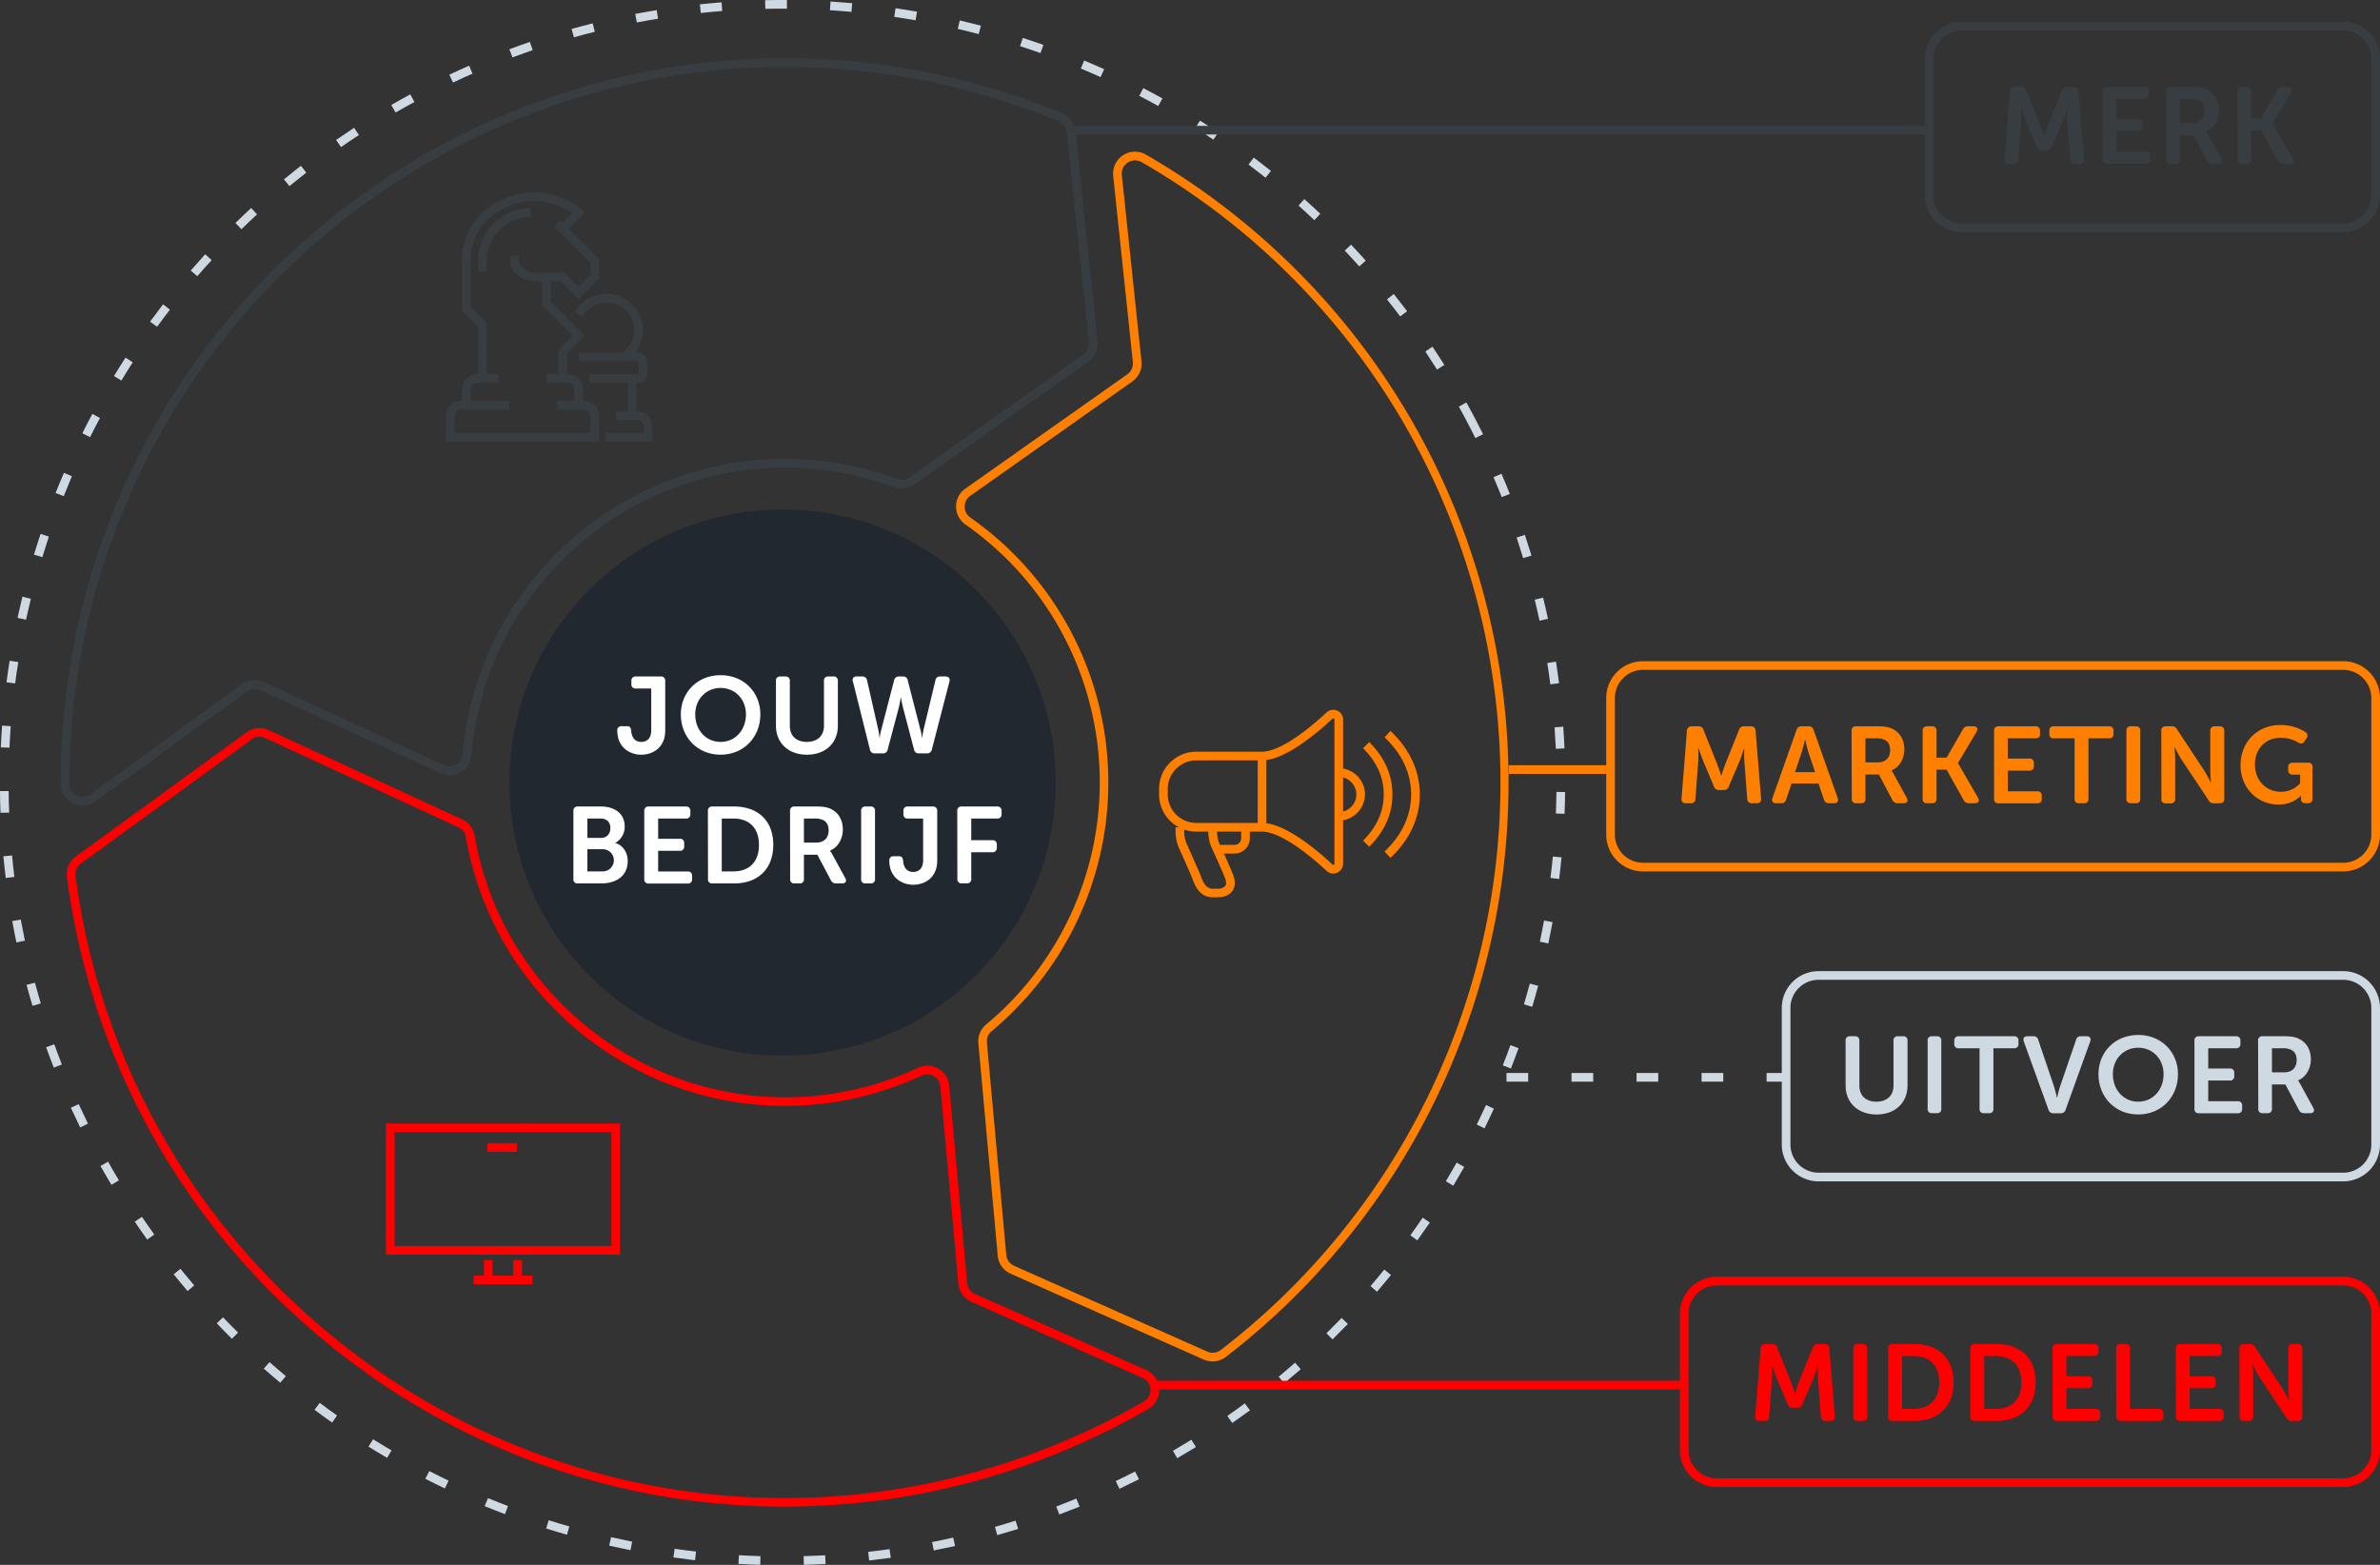 <svg xmlns="http://www.w3.org/2000/svg" viewBox="0 0 1098.05 722.02"><rect x="0" y="0" width="1098.05" height="722.02" fill="#333333" stroke="none"/><defs><style>.cls-1{fill:#383d42;}.cls-2{fill:#cfd9e2;}.cls-3{fill:#ff7f00;}.cls-4{fill:red;}.cls-5{fill:#222830;}.cls-6{fill:#fff;}</style></defs><g id="Layer_2" data-name="Layer 2"><path class="cls-1" d="M1081.05,107.07h-176a17,17,0,0,1-17-17v-63a17,17,0,0,1,17-17h176a17,17,0,0,1,17,17v63A17,17,0,0,1,1081.05,107.07Zm-176-93a13,13,0,0,0-13,13v63a13,13,0,0,0,13,13h176a13,13,0,0,0,13-13v-63a13,13,0,0,0-13-13Z"/><path class="cls-2" d="M370.87,722l-.11-4c3.31-.09,6.65-.23,9.94-.4l.21,4C377.59,721.79,374.21,721.93,370.87,722Zm-20.12,0c-3.33-.1-6.71-.25-10.06-.44l.23-4c3.31.19,6.65.33,9.94.43ZM401,720l-.45-4c3.29-.37,6.61-.78,9.87-1.24l.55,4C407.64,719.17,404.28,719.59,401,720Zm-80.31-.12c-3.3-.38-6.66-.81-10-1.28l.56-4c3.27.47,6.59.89,9.87,1.26Zm110.12-4.47-.78-3.92c3.25-.64,6.52-1.34,9.73-2.06l.89,3.9C437.36,714,434.05,714.73,430.77,715.37Zm-139.92-.18c-3.28-.65-6.59-1.36-9.84-2.1l.89-3.9c3.21.73,6.49,1.43,9.73,2.08Zm169.24-6.89-1.1-3.85c3.17-.9,6.37-1.87,9.52-2.87l1.21,3.81C466.53,706.4,463.29,707.38,460.09,708.3Zm-198.55-.22c-3.2-.91-6.44-1.89-9.62-2.9l1.2-3.81c3.15,1,6.35,2,9.52,2.87Zm227.17-9.29-1.42-3.74c3.08-1.17,6.2-2.4,9.25-3.66l1.53,3.7C495,696.36,491.83,697.61,488.71,698.79Zm-255.78-.22c-3.12-1.18-6.26-2.42-9.35-3.69l1.52-3.7c3.06,1.26,6.17,2.49,9.24,3.65Zm283.52-11.65-1.73-3.61c3-1.42,6-2.91,8.92-4.41l1.82,3.56C522.49,684,519.46,685.48,516.45,686.92Zm-311.25-.2c-3-1.43-6-2.93-9-4.45l1.82-3.56c2.94,1.5,5.93,3,8.91,4.4Zm337.91-13.91-2-3.46c2.85-1.67,5.72-3.39,8.52-5.12l2.1,3.39C548.9,669.38,546,671.12,543.11,672.81Zm-364.54-.2c-2.87-1.68-5.77-3.42-8.6-5.19l2.11-3.4c2.8,1.75,5.67,3.48,8.51,5.14Zm389.94-16.06-2.3-3.27c2.7-1.89,5.41-3.85,8.07-5.82l2.38,3.21C574,652.66,571.24,654.64,568.51,656.55Zm-415.3-.22c-2.72-1.91-5.46-3.89-8.14-5.89l2.39-3.21c2.65,2,5.36,3.93,8,5.83Zm439.25-18.09-2.56-3.07c2.53-2.11,5.07-4.28,7.55-6.47l2.64,3C597.58,633.91,595,636.11,592.46,638.24ZM129.3,638c-2.55-2.13-5.11-4.33-7.6-6.54l2.65-3c2.47,2.18,5,4.36,7.52,6.47Zm485.48-20-2.8-2.84c2.34-2.32,4.68-4.69,7-7.07l2.88,2.77C619.53,613.25,617.16,615.65,614.78,618ZM107,617.71c-2.36-2.34-4.73-4.75-7-7.16l2.9-2.76c2.27,2.38,4.61,4.76,6.94,7.07ZM635.31,596l-3-2.6c2.14-2.51,4.27-5.07,6.34-7.63l3.11,2.51C639.64,590.83,637.48,593.43,635.31,596Zm-548.77-.32c-2.16-2.54-4.32-5.15-6.41-7.74l3.11-2.51c2.07,2.56,4.21,5.14,6.35,7.65Zm567.39-23.37-3.25-2.34c1.93-2.68,3.84-5.41,5.69-8.14l3.31,2.25C657.81,566.79,655.88,569.56,653.93,572.27Zm-586-.38c-1.95-2.71-3.88-5.49-5.75-8.25l3.32-2.24c1.84,2.73,3.75,5.48,5.68,8.16ZM670.5,547.1,667.07,545c1.69-2.82,3.37-5.71,5-8.59l3.48,2C673.91,541.32,672.21,544.24,670.5,547.1Zm-619.08-.42c-1.71-2.85-3.41-5.78-5.05-8.69l3.49-2c1.62,2.88,3.3,5.77,5,8.6Zm633.49-26.06-3.59-1.76c1.46-3,2.89-6,4.26-9l3.64,1.67C687.83,514.58,686.38,517.63,684.91,520.62ZM37,520.19c-1.47-3-2.92-6.05-4.31-9.08l3.63-1.67c1.38,3,2.81,6,4.27,9ZM697.07,493l-3.72-1.46c1.21-3.08,2.39-6.21,3.5-9.3l3.76,1.35C699.49,486.76,698.29,489.93,697.07,493ZM24.83,492.6c-1.22-3.11-2.41-6.27-3.55-9.42l3.77-1.35c1.12,3.1,2.3,6.24,3.5,9.3Zm682.08-28.06-3.83-1.15c.94-3.16,1.86-6.38,2.71-9.56l3.87,1C708.79,458.08,707.87,461.34,706.91,464.54ZM15,464.08c-1-3.2-1.88-6.45-2.75-9.67l3.87-1c.85,3.18,1.77,6.4,2.71,9.57Zm699.36-28.77-3.92-.82c.68-3.23,1.33-6.51,1.92-9.76l3.93.71C715.69,428.73,715,432.05,714.35,435.31ZM7.58,434.84c-.69-3.26-1.33-6.58-1.93-9.87l3.94-.71c.59,3.25,1.23,6.54,1.9,9.76Zm711.75-29.28-4-.49c.41-3.29.78-6.61,1.1-9.89l4,.39C720.12,398.88,719.75,402.24,719.33,405.56ZM2.65,405.09c-.41-3.31-.77-6.67-1.09-10l4-.38c.31,3.3.67,6.62,1.07,9.89ZM721.82,375.5l-4-.16c.13-3.29.22-6.64.26-9.95l4,.05C722.05,368.79,722,372.17,721.82,375.5ZM.24,375C.11,371.69,0,368.31,0,365l4,0c0,3.3.11,6.65.24,9.94ZM717.8,345.5c-.15-3.31-.34-6.65-.57-9.93l4-.28c.24,3.32.43,6.7.57,10ZM4.36,345l-4-.18c.15-3.32.36-6.7.6-10.05l4,.29C4.71,338.41,4.51,341.76,4.36,345Zm710.91-29.26c-.42-3.28-.89-6.6-1.4-9.84l4-.62c.51,3.28,1,6.63,1.42,9.95ZM7,315.32l-4-.52c.43-3.3.91-6.65,1.44-9.95l4,.62C7.87,308.74,7.39,312.05,7,315.32Zm703.28-28.94c-.69-3.22-1.44-6.48-2.22-9.69l3.88-.95c.8,3.25,1.55,6.55,2.25,9.8ZM12,285.92l-3.91-.84c.71-3.26,1.47-6.56,2.26-9.8l3.89,1C13.49,279.44,12.74,282.7,12,285.92Zm690.73-28.41c-1-3.17-2-6.36-3-9.48l3.79-1.27c1.05,3.16,2.08,6.38,3.06,9.58Zm-683.23-.45-3.83-1.17c1-3.19,2-6.41,3.07-9.57l3.79,1.27C21.52,250.71,20.5,253.9,19.54,257.06Zm673.36-27.7c-1.22-3.06-2.5-6.15-3.81-9.19l3.68-1.58c1.32,3.07,2.62,6.19,3.85,9.29Zm-663.49-.45-3.72-1.47c1.24-3.11,2.53-6.23,3.85-9.29l3.67,1.58C31.91,222.76,30.63,225.85,29.41,228.91Zm651.31-26.79c-1.47-3-3-5.93-4.55-8.84-1-1.9-2-3.78-3.08-5.66l3.49-1.94c1.06,1.89,2.09,3.8,3.12,5.72,1.56,2.94,3.11,5.95,4.6,8.94Zm-639.15-.43L38,199.91c1.49-3,3-6,4.6-8.93l3.53,1.88C44.57,195.77,43,198.74,41.57,201.69ZM56,175.58l-3.42-2.07c1.73-2.85,3.52-5.71,5.32-8.51l3.37,2.17C59.44,169.93,57.67,172.77,56,175.58Zm607-5.07c-1.76-2.79-3.58-5.6-5.41-8.34l3.32-2.22c1.85,2.77,3.69,5.6,5.48,8.43ZM72.47,150.77l-3.24-2.35c2-2.7,4-5.4,6-8l3.17,2.44C76.41,145.43,74.41,148.11,72.47,150.77ZM646,146c-2-2.63-4-5.27-6.09-7.86l3.12-2.49c2.08,2.61,4.16,5.28,6.16,7.95ZM91,127.44l-3-2.62c2.18-2.51,4.42-5,6.67-7.49l3,2.7C95.36,122.46,93.14,125,91,127.44Zm536.13-4.52c-2.19-2.46-4.45-4.91-6.71-7.3l2.91-2.75c2.28,2.42,4.57,4.9,6.78,7.38ZM111.4,105.75l-2.79-2.86c2.37-2.32,4.82-4.65,7.27-6.91l2.71,2.94C116.17,101.16,113.75,103.45,111.4,105.75Zm495-4.18c-2.4-2.27-4.86-4.53-7.3-6.72l2.66-3c2.48,2.21,5,4.49,7.39,6.79ZM133.55,85.86,131,82.77c2.57-2.12,5.21-4.24,7.84-6.29l2.46,3.16C138.71,81.67,136.1,83.76,133.55,85.86ZM583.88,82c-2.58-2-5.22-4.1-7.85-6.08l2.41-3.2c2.66,2,5.33,4.08,7.93,6.15ZM157.33,67.86l-2.28-3.28c2.74-1.9,5.55-3.79,8.34-5.62l2.19,3.35C162.81,64.12,160,66,157.33,67.86Zm402.5-3.42c-2.74-1.83-5.54-3.65-8.33-5.4l2.13-3.39c2.82,1.78,5.65,3.62,8.42,5.47ZM182.52,51.91l-2-3.46c2.88-1.67,5.84-3.32,8.77-4.9l1.9,3.52C188.3,48.63,185.38,50.26,182.52,51.91Zm351.86-3c-2.87-1.59-5.82-3.17-8.75-4.69l1.84-3.55c3,1.54,5.95,3.13,8.85,4.74ZM209,38.08l-1.7-3.61c3-1.43,6.1-2.83,9.15-4.17L218,34C215,35.29,211.94,36.67,209,38.08Zm298.78-2.51c-3-1.35-6.08-2.68-9.12-3.95l1.54-3.69c3.08,1.28,6.18,2.63,9.22,4ZM236.44,26.48,235,22.73c3.13-1.16,6.31-2.31,9.47-3.39l1.29,3.79C242.68,24.2,239.53,25.33,236.44,26.48Zm243.61-2c-3.11-1.09-6.28-2.17-9.42-3.18l1.23-3.8c3.17,1,6.38,2.1,9.52,3.21ZM264.79,17.21l-1.08-3.85c3.2-.9,6.47-1.77,9.72-2.58l1,3.88C271.19,15.46,268,16.32,264.79,17.21Zm186.75-1.48c-3.19-.84-6.44-1.65-9.65-2.39l.91-3.9c3.24.76,6.52,1.57,9.76,2.42ZM293.82,10.36l-.76-3.93c3.28-.63,6.61-1.22,9.91-1.75l.64,3.94C300.35,9.15,297.06,9.74,293.82,10.36Zm128.58-1c-3.26-.57-6.56-1.1-9.82-1.57l.58-4c3.3.48,6.64,1,9.93,1.59ZM323.32,6l-.42-4c3.32-.36,6.69-.66,10-.92l.31,4C329.94,5.32,326.6,5.63,323.32,6Zm69.51-.52c-3.29-.3-6.63-.56-9.92-.76l.25-4c3.33.2,6.7.46,10,.76ZM353.08,4.08l-.08-4C356.32,0,359.71,0,363.06,0l0,4C359.72,4,356.37,4,353.08,4.08Z"/><path class="cls-1" d="M927.3,42.11a2,2,0,0,1,2.15-2h3.15a2.26,2.26,0,0,1,2.35,1.7l6.35,15.85c.8,2.1,1.8,5.2,1.8,5.2h.1s.95-3.1,1.75-5.2l6.36-15.85a2.28,2.28,0,0,1,2.4-1.7h3.1a2,2,0,0,1,2.15,2l2.55,31.35a1.8,1.8,0,0,1-2,2.15h-2.25a2,2,0,0,1-2.15-2l-1.35-17.85c-.16-2.35,0-5.5,0-5.5h-.11s-1.1,3.45-1.89,5.5l-5.16,12.1a2.28,2.28,0,0,1-2.35,1.65h-2.1a2.3,2.3,0,0,1-2.4-1.65l-5.1-12.1c-.8-2-2-5.55-2-5.55h-.1s.1,3.2,0,5.55l-1.35,17.85a1.93,1.93,0,0,1-2.15,2h-2.25a1.8,1.8,0,0,1-2-2.15Z"/><path class="cls-1" d="M970.05,42.21a1.86,1.86,0,0,1,2.05-2.1h17.1a1.9,1.9,0,0,1,2.1,2.1v1.4a1.86,1.86,0,0,1-2.1,2H976.45V55h9.9a1.86,1.86,0,0,1,2.1,2v1.4a1.88,1.88,0,0,1-2.1,2.1h-9.9v9.55H990a1.86,1.86,0,0,1,2.1,2v1.4a1.88,1.88,0,0,1-2.1,2.1H972.1a1.84,1.84,0,0,1-2.05-2.1Z"/><path class="cls-1" d="M999.4,42.21a1.86,1.86,0,0,1,2.05-2.1h9.6c3.5,0,5.25.3,6.75,1,3.6,1.5,6,4.9,6,9.7,0,4.2-2.2,8.2-5.9,9.7v.1a12.82,12.82,0,0,1,1.15,1.85l5.85,10.7c.85,1.45.2,2.5-1.45,2.5h-2.7a2.54,2.54,0,0,1-2.45-1.45L1012,62.36h-6.2V73.51a1.84,1.84,0,0,1-2,2.1h-2.3a1.84,1.84,0,0,1-2.05-2.1Zm12.2,14.55c3.45,0,5.6-2.15,5.6-5.65,0-2.25-.85-4-2.8-4.85a8.88,8.88,0,0,0-3.85-.6h-4.75v11.1Z"/><path class="cls-1" d="M1032.2,42.21a1.86,1.86,0,0,1,2-2.1h2.3a1.86,1.86,0,0,1,2,2.1V54.56h4.65l7.5-13a2.54,2.54,0,0,1,2.45-1.45h2.45c1.65,0,2.25,1.1,1.45,2.5L1048.5,57v.1l9.25,16c.85,1.45.2,2.5-1.45,2.5h-2.75a2.54,2.54,0,0,1-2.45-1.45l-7.85-14h-4.65v13.4a1.84,1.84,0,0,1-2,2.1h-2.3a1.84,1.84,0,0,1-2-2.1Z"/><g id="_3" data-name="3"><path class="cls-3" d="M559.44,628.15a10.22,10.22,0,0,1-4.11-.87l-89.06-39.6a10.11,10.11,0,0,1-5.95-8.32l-8.94-98a10.1,10.1,0,0,1,3.6-8.68A145.2,145.2,0,0,0,445.41,242a10.1,10.1,0,0,1-4.32-8.28,9.94,9.94,0,0,1,4.27-8.25l74.75-52.77a6.07,6.07,0,0,0,2.55-5.62l-9.07-85.93a10.11,10.11,0,0,1,15.08-9.83,334.49,334.49,0,0,1,36.94,554.72A10.09,10.09,0,0,1,559.44,628.15ZM523.63,74a6.13,6.13,0,0,0-3.31,1,6,6,0,0,0-2.75,5.77l9.07,85.93a10.09,10.09,0,0,1-4.22,9.31l-74.76,52.76a6.12,6.12,0,0,0,0,10,149.19,149.19,0,0,1,9.84,237,6.11,6.11,0,0,0-2.18,5.25l8.94,98a6.09,6.09,0,0,0,3.6,5L557,623.62a6.09,6.09,0,0,0,6.21-.74A330.17,330.17,0,0,0,526.67,74.8,6.1,6.1,0,0,0,523.63,74Z"/></g><g id="_2" data-name="2"><path class="cls-1" d="M38.11,371.7a10.15,10.15,0,0,1-4.59-1.11A10,10,0,0,1,28,361.64,334.23,334.23,0,0,1,489.92,52.23a10.12,10.12,0,0,1,6.21,8.29l10.24,97a10.14,10.14,0,0,1-4.22,9.31l-80.36,56.72a10.11,10.11,0,0,1-9.35,1.21,145.27,145.27,0,0,0-195,123.69,10,10,0,0,1-5,7.82,10.16,10.16,0,0,1-9.33.44l-83-38.34a6.13,6.13,0,0,0-6.15.61L44.05,369.76A10.09,10.09,0,0,1,38.11,371.7Zm324-340.81q-16.14,0-32.26,1.59A330.57,330.57,0,0,0,32,361.63a6.1,6.1,0,0,0,9.7,4.89l69.88-50.82a10.13,10.13,0,0,1,10.18-1l83,38.34a6.06,6.06,0,0,0,5.64-.27,6,6,0,0,0,3-4.71A149.27,149.27,0,0,1,413.82,221a6.13,6.13,0,0,0,5.66-.73l80.36-56.72a6.11,6.11,0,0,0,2.55-5.62l-10.24-97a6.16,6.16,0,0,0-3.76-5A330.71,330.71,0,0,0,362.08,30.89Z"/></g><g id="_1" data-name="1"><path class="cls-4" d="M361.83,695.14a332.25,332.25,0,0,1-207.54-72.8C86,568,42.2,490.72,30.89,404.67A10.12,10.12,0,0,1,35,395.16l78.79-57.3a10.1,10.1,0,0,1,10.18-1l89.3,41.24a10.16,10.16,0,0,1,5.73,7.5c12.79,74.71,81.93,127.41,157.39,120a145.32,145.32,0,0,0,47.2-12.93,10.1,10.1,0,0,1,14.34,8.23L446.2,592a6.13,6.13,0,0,0,3.6,5l79,35.12a10.1,10.1,0,0,1,1,17.95,336.58,336.58,0,0,1-135,43.45Q378.3,695.15,361.83,695.14Zm-245.72-354-78.79,57.3a6.12,6.12,0,0,0-2.46,5.76c11.17,85,54.47,161.39,121.92,215.06a328.35,328.35,0,0,0,205.06,71.93q16.25,0,32.61-1.61A332.52,332.52,0,0,0,527.79,646.6a6,6,0,0,0,3-5.56,6,6,0,0,0-3.63-5.27l-79-35.13a10.1,10.1,0,0,1-6-8.31l-8.31-91.08a6.1,6.1,0,0,0-8.66-5,148.93,148.93,0,0,1-48.5,13.29c-4.88.48-9.75.71-14.56.71-71.71,0-134.85-52.08-147.17-124a6.1,6.1,0,0,0-3.46-4.55l-89.3-41.23a6.1,6.1,0,0,0-6.15.6Z"/></g><path class="cls-4" d="M812.3,622.11a2,2,0,0,1,2.15-2h3.15a2.26,2.26,0,0,1,2.35,1.7l6.35,15.85c.8,2.1,1.8,5.2,1.8,5.2h.1s.95-3.1,1.75-5.2l6.36-15.85a2.28,2.28,0,0,1,2.4-1.7h3.1a2,2,0,0,1,2.15,2l2.55,31.35a1.8,1.8,0,0,1-2,2.15h-2.25a2,2,0,0,1-2.15-2l-1.35-17.85c-.16-2.35,0-5.5,0-5.5h-.11s-1.1,3.45-1.89,5.5l-5.16,12.1a2.28,2.28,0,0,1-2.35,1.65h-2.1a2.3,2.3,0,0,1-2.4-1.65l-5.1-12.1c-.8-2-2-5.55-2-5.55h-.1s.1,3.2,0,5.55l-1.35,17.85a1.93,1.93,0,0,1-2.15,2h-2.25a1.8,1.8,0,0,1-2-2.15Z"/><path class="cls-4" d="M855.05,622.21a1.86,1.86,0,0,1,2.05-2.1h2.3a1.86,1.86,0,0,1,2.05,2.1v31.3a1.84,1.84,0,0,1-2.05,2.1h-2.3a1.84,1.84,0,0,1-2.05-2.1Z"/><path class="cls-4" d="M871.15,622.21a1.86,1.86,0,0,1,2.05-2.1h10c11,0,18.1,6.5,18.1,17.7s-7.15,17.8-18.1,17.8h-10a1.84,1.84,0,0,1-2.05-2.1Zm11.75,27.85c7.2,0,11.8-4.25,11.8-12.25s-4.7-12.15-11.8-12.15h-5.35v24.4Z"/><path class="cls-4" d="M909.05,622.21a1.86,1.86,0,0,1,2.05-2.1h10c11,0,18.1,6.5,18.1,17.7s-7.15,17.8-18.1,17.8h-10a1.84,1.84,0,0,1-2.05-2.1Zm11.75,27.85c7.2,0,11.8-4.25,11.8-12.25s-4.7-12.15-11.8-12.15h-5.35v24.4Z"/><path class="cls-4" d="M947,622.21a1.86,1.86,0,0,1,2-2.1h17.1a1.9,1.9,0,0,1,2.1,2.1v1.4a1.86,1.86,0,0,1-2.1,2H953.35V635h9.9a1.86,1.86,0,0,1,2.1,2v1.4a1.88,1.88,0,0,1-2.1,2.1h-9.9v9.55H966.9a1.86,1.86,0,0,1,2.1,2.05v1.4a1.88,1.88,0,0,1-2.1,2.1H949a1.84,1.84,0,0,1-2-2.1Z"/><path class="cls-4" d="M976.3,622.21a1.86,1.86,0,0,1,2.05-2.1h2.3a1.86,1.86,0,0,1,2.05,2.1v27.85H996a1.84,1.84,0,0,1,2.1,2.05v1.4a1.86,1.86,0,0,1-2.1,2.1h-17.6a1.84,1.84,0,0,1-2.05-2.1Z"/><path class="cls-4" d="M1003.85,622.21a1.86,1.86,0,0,1,2-2.1H1023a1.9,1.9,0,0,1,2.1,2.1v1.4a1.86,1.86,0,0,1-2.1,2h-12.75V635h9.9a1.86,1.86,0,0,1,2.1,2v1.4a1.88,1.88,0,0,1-2.1,2.1h-9.9v9.55h13.55a1.86,1.86,0,0,1,2.1,2.05v1.4a1.88,1.88,0,0,1-2.1,2.1h-17.9a1.84,1.84,0,0,1-2-2.1Z"/><path class="cls-4" d="M1033.2,622.21a1.86,1.86,0,0,1,2-2.1h2.7a2.52,2.52,0,0,1,2.5,1.4l12.6,19.1a60,60,0,0,1,3,5.5h.1s-.35-3.4-.35-5.5v-18.4a1.9,1.9,0,0,1,2.1-2.1h2.25a1.9,1.9,0,0,1,2.1,2.1v31.3a1.88,1.88,0,0,1-2.1,2.1h-2.7a2.54,2.54,0,0,1-2.45-1.4l-12.65-19.05c-1.3-2.1-3-5.5-3-5.5h-.1s.35,3.4.35,5.5v18.35a1.84,1.84,0,0,1-2,2.1h-2.3a1.84,1.84,0,0,1-2-2.1Z"/><rect class="cls-1" x="495.05" y="58.07" width="396" height="4"/><path class="cls-2" d="M1081.05,545.07h-242a17,17,0,0,1-17-17v-63a17,17,0,0,1,17-17h242a17,17,0,0,1,17,17v63A17,17,0,0,1,1081.05,545.07Zm-242-93a13,13,0,0,0-13,13v63a13,13,0,0,0,13,13h242a13,13,0,0,0,13-13v-63a13,13,0,0,0-13-13Z"/><path class="cls-2" d="M851.5,480.21a1.86,1.86,0,0,1,2-2.1h2.25a1.88,1.88,0,0,1,2.1,2.1v20.6c0,4.8,3.1,7.5,7.85,7.5s7.9-2.7,7.9-7.5v-20.6a1.86,1.86,0,0,1,2.06-2.1H878a1.87,1.87,0,0,1,2.06,2.1v20.65c0,7.95-5.71,13.35-14.26,13.35s-14.3-5.4-14.3-13.35Z"/><path class="cls-2" d="M889.35,480.21a1.86,1.86,0,0,1,2-2.1h2.3a1.86,1.86,0,0,1,2,2.1v31.3a1.84,1.84,0,0,1-2,2.1h-2.3a1.84,1.84,0,0,1-2-2.1Z"/><path class="cls-2" d="M913.3,483.66h-9.55a1.84,1.84,0,0,1-2.1-2.05v-1.4a1.88,1.88,0,0,1,2.1-2.1h25.5a1.86,1.86,0,0,1,2,2.1v1.4a1.83,1.83,0,0,1-2,2.05H919.7v27.85a1.86,1.86,0,0,1-2.1,2.1h-2.25a1.84,1.84,0,0,1-2.05-2.1Z"/><path class="cls-2" d="M933.7,480.51c-.5-1.45.15-2.4,1.7-2.4h2.65a2.22,2.22,0,0,1,2.35,1.75l7.25,21.4c.65,2.05,1.35,5.2,1.35,5.2h.1s.65-3.15,1.35-5.2l7.35-21.4a2.14,2.14,0,0,1,2.3-1.75h2.55c1.55,0,2.2.95,1.7,2.4L953,512a2.22,2.22,0,0,1-2.35,1.65h-3.2A2.22,2.22,0,0,1,945.1,512Z"/><path class="cls-2" d="M986.5,477.51c10.75,0,18.35,7.95,18.35,18.1,0,10.45-7.6,18.6-18.35,18.6s-18.35-8.15-18.35-18.6C968.15,485.46,975.75,477.51,986.5,477.51Zm0,30.8c6.8,0,11.7-5.5,11.7-12.7,0-6.9-4.9-12.2-11.7-12.2s-11.7,5.3-11.7,12.2C974.8,502.81,979.7,508.31,986.5,508.31Z"/><path class="cls-2" d="M1012.45,480.21a1.86,1.86,0,0,1,2-2.1h17.1a1.9,1.9,0,0,1,2.1,2.1v1.4a1.86,1.86,0,0,1-2.1,2.05h-12.75V493h9.9a1.86,1.86,0,0,1,2.1,2.05v1.4a1.88,1.88,0,0,1-2.1,2.1h-9.9v9.55h13.55a1.86,1.86,0,0,1,2.1,2.05v1.4a1.88,1.88,0,0,1-2.1,2.1h-17.9a1.84,1.84,0,0,1-2-2.1Z"/><path class="cls-2" d="M1041.8,480.21a1.86,1.86,0,0,1,2-2.1h9.6c3.5,0,5.25.3,6.75.95,3.6,1.5,6,4.9,6,9.7,0,4.2-2.2,8.2-5.9,9.7v.1a12.82,12.82,0,0,1,1.15,1.85l5.85,10.7c.85,1.45.2,2.5-1.45,2.5h-2.7a2.54,2.54,0,0,1-2.45-1.45l-6.25-11.8h-6.2v11.15a1.84,1.84,0,0,1-2,2.1h-2.3a1.84,1.84,0,0,1-2-2.1Zm12.2,14.55c3.45,0,5.6-2.15,5.6-5.65,0-2.25-.85-4.05-2.8-4.85a8.88,8.88,0,0,0-3.85-.6h-4.75v11.1Z"/><path class="cls-2" d="M825.05,499.07h-10v-4h10Zm-30,0h-10v-4h10Zm-30,0h-10v-4h10Zm-30,0h-10v-4h10Zm-30,0h-10v-4h10Z"/><path class="cls-3" d="M1081.05,402.07h-323a17,17,0,0,1-17-17v-63a17,17,0,0,1,17-17h323a17,17,0,0,1,17,17v63A17,17,0,0,1,1081.05,402.07Zm-323-93a13,13,0,0,0-13,13v63a13,13,0,0,0,13,13h323a13,13,0,0,0,13-13v-63a13,13,0,0,0-13-13Z"/><path class="cls-3" d="M778.3,337.11a2,2,0,0,1,2.15-2h3.15a2.26,2.26,0,0,1,2.35,1.7l6.35,15.85c.8,2.1,1.8,5.2,1.8,5.2h.1s.95-3.1,1.75-5.2l6.36-15.85a2.28,2.28,0,0,1,2.4-1.7h3.1a2,2,0,0,1,2.15,2l2.55,31.35a1.8,1.8,0,0,1-2,2.15h-2.25a2,2,0,0,1-2.15-2l-1.35-17.85c-.16-2.35,0-5.5,0-5.5h-.11s-1.1,3.45-1.89,5.5l-5.16,12.1a2.28,2.28,0,0,1-2.35,1.65h-2.1a2.3,2.3,0,0,1-2.4-1.65l-5.1-12.1c-.8-2.05-2-5.55-2-5.55h-.1s.1,3.2,0,5.55l-1.35,17.85a1.93,1.93,0,0,1-2.15,2h-2.25a1.8,1.8,0,0,1-2-2.15Z"/><path class="cls-3" d="M828.85,336.81a2.26,2.26,0,0,1,2.35-1.7h3.2a2.23,2.23,0,0,1,2.35,1.7l11.1,31.4c.5,1.45-.14,2.4-1.7,2.4h-2.3a2.23,2.23,0,0,1-2.35-1.7l-2.5-7.4H826.55l-2.45,7.35a2.22,2.22,0,0,1-2.35,1.75h-2.3c-1.55,0-2.2-.95-1.7-2.4Zm8.55,19.45-3.15-9.5c-.6-2-1.4-5.5-1.4-5.5h-.1s-.8,3.5-1.4,5.5l-3.2,9.5Z"/><path class="cls-3" d="M854.25,337.21a1.86,1.86,0,0,1,2-2.1h9.6c3.5,0,5.25.3,6.75.95,3.6,1.5,6,4.9,6,9.7,0,4.2-2.2,8.2-5.9,9.7v.1a12.82,12.82,0,0,1,1.15,1.85l5.85,10.7c.85,1.45.2,2.5-1.45,2.5h-2.7a2.54,2.54,0,0,1-2.45-1.45l-6.25-11.8h-6.2v11.15a1.84,1.84,0,0,1-2,2.1h-2.3a1.84,1.84,0,0,1-2-2.1Zm12.2,14.55c3.45,0,5.6-2.15,5.6-5.65,0-2.25-.85-4.05-2.8-4.85a8.88,8.88,0,0,0-3.85-.6h-4.75v11.1Z"/><path class="cls-3" d="M887.05,337.21a1.86,1.86,0,0,1,2.05-2.1h2.3a1.86,1.86,0,0,1,2.05,2.1v12.35h4.65l7.5-13a2.54,2.54,0,0,1,2.45-1.45h2.45c1.65,0,2.25,1.1,1.45,2.5l-8.6,14.4v.1l9.25,16c.85,1.45.2,2.5-1.45,2.5H908.4a2.54,2.54,0,0,1-2.45-1.45l-7.85-14.05h-4.65v13.4a1.84,1.84,0,0,1-2.05,2.1h-2.3a1.84,1.84,0,0,1-2.05-2.1Z"/><path class="cls-3" d="M920,337.21a1.86,1.86,0,0,1,2-2.1h17.1a1.9,1.9,0,0,1,2.1,2.1v1.4a1.86,1.86,0,0,1-2.1,2.05H926.35V350h9.9a1.86,1.86,0,0,1,2.1,2.05v1.4a1.88,1.88,0,0,1-2.1,2.1h-9.9v9.55H939.9a1.86,1.86,0,0,1,2.1,2.05v1.4a1.88,1.88,0,0,1-2.1,2.1H922a1.84,1.84,0,0,1-2-2.1Z"/><path class="cls-3" d="M957.15,340.66H947.6a1.84,1.84,0,0,1-2.1-2.05v-1.4a1.88,1.88,0,0,1,2.1-2.1h25.5a1.86,1.86,0,0,1,2,2.1v1.4a1.83,1.83,0,0,1-2,2.05h-9.55v27.85a1.86,1.86,0,0,1-2.1,2.1H959.2a1.84,1.84,0,0,1-2.05-2.1Z"/><path class="cls-3" d="M981.05,337.21a1.86,1.86,0,0,1,2.05-2.1h2.3a1.86,1.86,0,0,1,2.05,2.1v31.3a1.84,1.84,0,0,1-2.05,2.1h-2.3a1.84,1.84,0,0,1-2.05-2.1Z"/><path class="cls-3" d="M997.15,337.21a1.86,1.86,0,0,1,2.05-2.1h2.7a2.52,2.52,0,0,1,2.5,1.4l12.6,19.1a60,60,0,0,1,3,5.5h.1s-.35-3.4-.35-5.5v-18.4a1.9,1.9,0,0,1,2.1-2.1h2.25a1.9,1.9,0,0,1,2.1,2.1v31.3a1.88,1.88,0,0,1-2.1,2.1h-2.7a2.54,2.54,0,0,1-2.45-1.4l-12.65-19c-1.3-2.1-3-5.5-3-5.5h-.1s.35,3.4.35,5.5v18.35a1.84,1.84,0,0,1-2,2.1h-2.3a1.84,1.84,0,0,1-2.05-2.1Z"/><path class="cls-3" d="M1052.05,334.51a21.29,21.29,0,0,1,11.6,3.25,1.88,1.88,0,0,1,.45,2.9l-.9,1.4c-.75,1.15-1.65,1.25-2.9.55a15.06,15.06,0,0,0-7.9-2.2c-7.75,0-12.05,5.6-12.05,12.3,0,7.45,5.25,12.6,11.85,12.6a11.82,11.82,0,0,0,9-3.9v-4h-3.4a1.9,1.9,0,0,1-2.1-2.1V354a1.88,1.88,0,0,1,2.1-2.1h7.1a1.84,1.84,0,0,1,2,2.1v14.5a1.84,1.84,0,0,1-2,2.1h-1.25c-1.35,0-2.05-.7-2.05-1.7v-.85a7.72,7.72,0,0,1,.05-.85h-.1a14.38,14.38,0,0,1-10.4,4c-9.4,0-17.45-7.35-17.45-18.2C1033.7,342.41,1041.45,334.51,1052.05,334.51Z"/><rect class="cls-3" x="696.05" y="353.07" width="48" height="4"/><path class="cls-4" d="M1081.05,686.07h-289a17,17,0,0,1-17-17v-63a17,17,0,0,1,17-17h289a17,17,0,0,1,17,17v63A17,17,0,0,1,1081.05,686.07Zm-289-93a13,13,0,0,0-13,13v63a13,13,0,0,0,13,13h289a13,13,0,0,0,13-13v-63a13,13,0,0,0-13-13Z"/><rect class="cls-4" x="533.05" y="637.07" width="245" height="4"/><path class="cls-3" d="M569.62,393.82H562v-4h7.58a3.06,3.06,0,0,0,3.06-3.06V381.7h4v5.06A7.07,7.07,0,0,1,569.62,393.82Z"/><path class="cls-3" d="M562,414h-2.53c-6.13,0-8.26-5.67-9.28-8.4l-.17-.47c-.92-2.4-6.36-14.46-6.42-14.58l0-.12a19.7,19.7,0,0,1-1.25-6.92V381.7h4v1.85a15.59,15.59,0,0,0,1,5.45c.47,1.05,5.54,12.3,6.47,14.74l.19.5c1.14,3.06,2.43,5.8,5.53,5.8H562a4.2,4.2,0,0,0,3.3-1.29c.66-.95.3-2.48-.12-3.59-1.38-3.67-6.35-14.45-6.4-14.56l-.06-.13a19.7,19.7,0,0,1-1.25-6.92V381.7h4v1.85a15.81,15.81,0,0,0,1,5.45c.47,1,5.09,11.06,6.49,14.75s.57,6-.34,7.27C566.7,413.82,563.1,414,562,414Z"/><path class="cls-3" d="M617.66,378.65v-4a8.08,8.08,0,0,0,5.73-13.8,8.06,8.06,0,0,0-5.73-2.43h0v-4h0a12.22,12.22,0,0,1,12.11,12.12A12.28,12.28,0,0,1,617.66,378.65Z"/><path class="cls-3" d="M615.11,403.06a4.46,4.46,0,0,1-3.05-1.22c-12.39-11.52-23.26-18.14-29.8-18.14H551.92a17.18,17.18,0,0,1-17.16-17.16V364a17.18,17.18,0,0,1,17.16-17.17h30.34c6.54,0,17.41-6.61,29.8-18.14h0a4.53,4.53,0,0,1,7.6,3.33v66.48a4.58,4.58,0,0,1-4.55,4.55Zm-63.19-52.22A13.18,13.18,0,0,0,538.76,364v2.53a13.17,13.17,0,0,0,13.16,13.16h30.34c10.33,0,24.81,12,32.53,19.21a.46.46,0,0,0,.54.09.5.5,0,0,0,.33-.49V332a.51.51,0,0,0-.32-.49.47.47,0,0,0-.55.09h0c-7.72,7.17-22.2,19.21-32.53,19.21Z"/><rect class="cls-3" x="580.26" y="348.84" width="4" height="32.87"/><path class="cls-3" d="M641.51,395.81l-2.73-2.92c8-7.52,12.27-16.63,12.27-26.35s-4.24-18.84-12.27-26.36l2.73-2.92c8.86,8.3,13.54,18.42,13.54,29.28S650.37,387.51,641.51,395.81Z"/><path class="cls-3" d="M631.72,390.69l-2.84-2.81c6.41-6.49,9.53-13.47,9.53-21.34s-3.12-14.86-9.53-21.35l2.84-2.81c7.2,7.28,10.69,15.18,10.69,24.16S638.92,383.41,631.72,390.69Z"/><path class="cls-1" d="M217.16,187h-4v-7.4a6.94,6.94,0,0,1,6.93-6.94H230v4h-9.87a2.94,2.94,0,0,0-2.93,2.94Z"/><path class="cls-1" d="M269,187h-4v-7.4a2.94,2.94,0,0,0-2.94-2.94h-9.87v-4H262a7,7,0,0,1,6.94,6.94Z"/><path class="cls-1" d="M276.38,203.75H205.76V191.88a6.94,6.94,0,0,1,6.93-6.93H234.9v4H212.69a2.93,2.93,0,0,0-2.93,2.93v7.87h62.62v-7.87a2.94,2.94,0,0,0-2.94-2.93H257.11v-4h12.33a6.94,6.94,0,0,1,6.94,6.93Z"/><polygon class="cls-1" points="261.57 174.61 257.57 174.61 257.57 161.44 264.15 154.87 250.17 140.9 250.17 127.73 254.17 127.73 254.17 139.24 269.8 154.87 261.57 163.1 261.57 174.61"/><path class="cls-1" d="M267,138l-8.24-8.24h-11.5c-5.84,0-11.87-3.52-11.87-9.4v-2.47h4v2.47c0,3.33,4.08,5.4,7.87,5.4H260.4l6.57,6.56,5.41-5.48v-5.66l-16.69-16.68,2.83-2.83,17.86,17.86v9Z"/><path class="cls-1" d="M224.56,174.61h-4V150.76l-7.4-7.4v-23c0-20.54,17.56-31.61,34.08-31.61,7.08,0,16.77,3.65,21.14,8l1.43,1.41L261,106.94l-2.83-2.83L264,98.24a33.07,33.07,0,0,0-16.78-5.52c-14.59,0-30.08,9.67-30.08,27.61V141.7l7.4,7.41Z"/><path class="cls-1" d="M289.09,166.41l-2.21-3.33A12.81,12.81,0,1,0,268.71,146l-3.47-2a16.81,16.81,0,1,1,23.85,22.41Z"/><path class="cls-1" d="M294.12,176.61H271.91v-4h22.21a.47.47,0,0,0,.47-.47v-4.93a.47.47,0,0,0-.47-.47H267v-4h27.14a4.48,4.48,0,0,1,4.47,4.47v4.93A4.47,4.47,0,0,1,294.12,176.61Z"/><path class="cls-1" d="M301.05,203.75H279.31v-4h17.74v-2.93a2.94,2.94,0,0,0-2.93-2.94h-9.87v-4h9.87a6.94,6.94,0,0,1,6.93,6.94Z"/><rect class="cls-1" x="289.65" y="174.61" width="4" height="17.27"/><path class="cls-1" d="M224.56,125.26h-4v-4.93a24.24,24.24,0,0,1,24.21-24.21v4a20.23,20.23,0,0,0-20.21,20.21Z"/><path class="cls-4" d="M286.05,578.9h-108V518.37h108Zm-104-4h100V522.37h-100Z"/><rect class="cls-4" x="223.27" y="581.42" width="4" height="9.13"/><rect class="cls-4" x="236.84" y="581.42" width="4" height="9.13"/><rect class="cls-4" x="218.49" y="588.55" width="27.13" height="4"/><rect class="cls-4" x="224.88" y="527.42" width="13.56" height="4"/><circle class="cls-5" cx="361.05" cy="361.07" r="126"/><path class="cls-6" d="M286.85,335.06h2.35c1.35,0,1.85.55,2,2,.2,2.85,1.5,5.25,4.65,5.25,2.45,0,4.61-1.5,4.61-5.3V317.66H293.4a1.84,1.84,0,0,1-2.1-2.05v-1.4a1.88,1.88,0,0,1,2.1-2.1h11.41a1.9,1.9,0,0,1,2.1,2.1v22.9c0,7.75-5.6,11.1-11.06,11.1s-11.05-3.5-11.05-11.1A1.83,1.83,0,0,1,286.85,335.06Z"/><path class="cls-6" d="M332.45,311.51c10.76,0,18.36,7.95,18.36,18.1,0,10.45-7.6,18.6-18.36,18.6s-18.35-8.15-18.35-18.6C314.1,319.46,321.7,311.51,332.45,311.51Zm0,30.8c6.81,0,11.71-5.5,11.71-12.7,0-6.9-4.9-12.2-11.71-12.2s-11.7,5.3-11.7,12.2C320.75,336.81,325.65,342.31,332.45,342.31Z"/><path class="cls-6" d="M358,314.21a1.86,1.86,0,0,1,2.05-2.1h2.25a1.88,1.88,0,0,1,2.1,2.1v20.6c0,4.8,3.1,7.5,7.85,7.5s7.9-2.7,7.9-7.5v-20.6a1.86,1.86,0,0,1,2.06-2.1h2.29a1.87,1.87,0,0,1,2.06,2.1v20.65c0,7.95-5.71,13.35-14.26,13.35s-14.3-5.4-14.3-13.35Z"/><path class="cls-6" d="M393.5,314.41a1.66,1.66,0,0,1,1.8-2.3h2.5a2.13,2.13,0,0,1,2.25,1.85l5.15,22.7a25.88,25.88,0,0,1,.55,3.75h.1a29.42,29.42,0,0,1,.75-3.75l5.9-22.75a2.23,2.23,0,0,1,2.35-1.8h1.7a2.06,2.06,0,0,1,2.25,1.8l5.85,22.75a27.45,27.45,0,0,1,.75,3.75h.1a31.37,31.37,0,0,1,.6-3.75l5.46-22.7a2.09,2.09,0,0,1,2.3-1.85h2.35c1.5,0,2.2.9,1.85,2.3l-8.15,31.45a2.19,2.19,0,0,1-2.35,1.75H424a2.14,2.14,0,0,1-2.3-1.8l-5.05-19.2c-.6-2.3-.95-4.65-.95-4.65h-.15s-.35,2.35-.9,4.65l-5.1,19.2a2.14,2.14,0,0,1-2.3,1.8h-3.6a2.14,2.14,0,0,1-2.3-1.8Z"/><path class="cls-6" d="M264.55,374.21a1.86,1.86,0,0,1,2.05-2.1h10.61c6.4,0,11,3.3,11,9.15a8.4,8.4,0,0,1-4.3,7.6v.1c3.85,1.15,5.7,4.75,5.7,8.35,0,7.1-5.65,10.3-12.25,10.3H266.6a1.84,1.84,0,0,1-2.05-2.1Zm12.71,12.4c2.8,0,4.35-2,4.35-4.55s-1.5-4.4-4.5-4.4H271v8.95Zm.6,15.45a5.13,5.13,0,1,0,0-10.25H271v10.25Z"/><path class="cls-6" d="M297.25,374.21a1.86,1.86,0,0,1,2.05-2.1h17.11a1.9,1.9,0,0,1,2.1,2.1v1.4a1.86,1.86,0,0,1-2.1,2.05H303.65V387h9.91a1.86,1.86,0,0,1,2.1,2.05v1.4a1.88,1.88,0,0,1-2.1,2.1h-9.91v9.55h13.56a1.86,1.86,0,0,1,2.1,2.05v1.4a1.88,1.88,0,0,1-2.1,2.1H299.3a1.84,1.84,0,0,1-2.05-2.1Z"/><path class="cls-6" d="M326.6,374.21a1.86,1.86,0,0,1,2-2.1h10.06c11,0,18.1,6.5,18.1,17.7s-7.15,17.8-18.1,17.8H328.65a1.84,1.84,0,0,1-2-2.1Zm11.75,27.85c7.21,0,11.81-4.25,11.81-12.25s-4.7-12.15-11.81-12.15H333v24.4Z"/><path class="cls-6" d="M364.5,374.21a1.86,1.86,0,0,1,2.05-2.1h9.6c3.5,0,5.26.3,6.76.95,3.6,1.5,5.95,4.9,5.95,9.7,0,4.2-2.2,8.2-5.9,9.7v.1a12.82,12.82,0,0,1,1.15,1.85l5.85,10.7c.85,1.45.2,2.5-1.45,2.5h-2.7a2.56,2.56,0,0,1-2.46-1.45l-6.25-11.8h-6.2v11.15a1.84,1.84,0,0,1-2,2.1h-2.3a1.84,1.84,0,0,1-2.05-2.1Zm12.2,14.55c3.45,0,5.61-2.15,5.61-5.65,0-2.25-.85-4.05-2.81-4.85a8.88,8.88,0,0,0-3.85-.6H370.9v11.1Z"/><path class="cls-6" d="M397.3,374.21a1.86,1.86,0,0,1,2.05-2.1h2.3a1.86,1.86,0,0,1,2.05,2.1v31.3a1.84,1.84,0,0,1-2.05,2.1h-2.3a1.84,1.84,0,0,1-2.05-2.1Z"/><path class="cls-6" d="M412.3,395.06h2.35c1.35,0,1.85.55,2,2,.2,2.85,1.5,5.25,4.65,5.25,2.45,0,4.6-1.5,4.6-5.3V377.66h-7a1.84,1.84,0,0,1-2.1-2.05v-1.4a1.88,1.88,0,0,1,2.1-2.1h11.4a1.9,1.9,0,0,1,2.1,2.1v22.9c0,7.75-5.6,11.1-11.05,11.1s-11.05-3.5-11.05-11.1A1.83,1.83,0,0,1,412.3,395.06Z"/><path class="cls-6" d="M441.65,374.21a1.86,1.86,0,0,1,2.05-2.1H460a1.9,1.9,0,0,1,2.1,2.1v1.4a1.86,1.86,0,0,1-2.1,2.05h-11.9v10h9.7a1.86,1.86,0,0,1,2.1,2.05v1.4a1.9,1.9,0,0,1-2.1,2.1h-9.7v12.25a1.84,1.84,0,0,1-2.05,2.1h-2.3a1.84,1.84,0,0,1-2.05-2.1Z"/></g></svg>